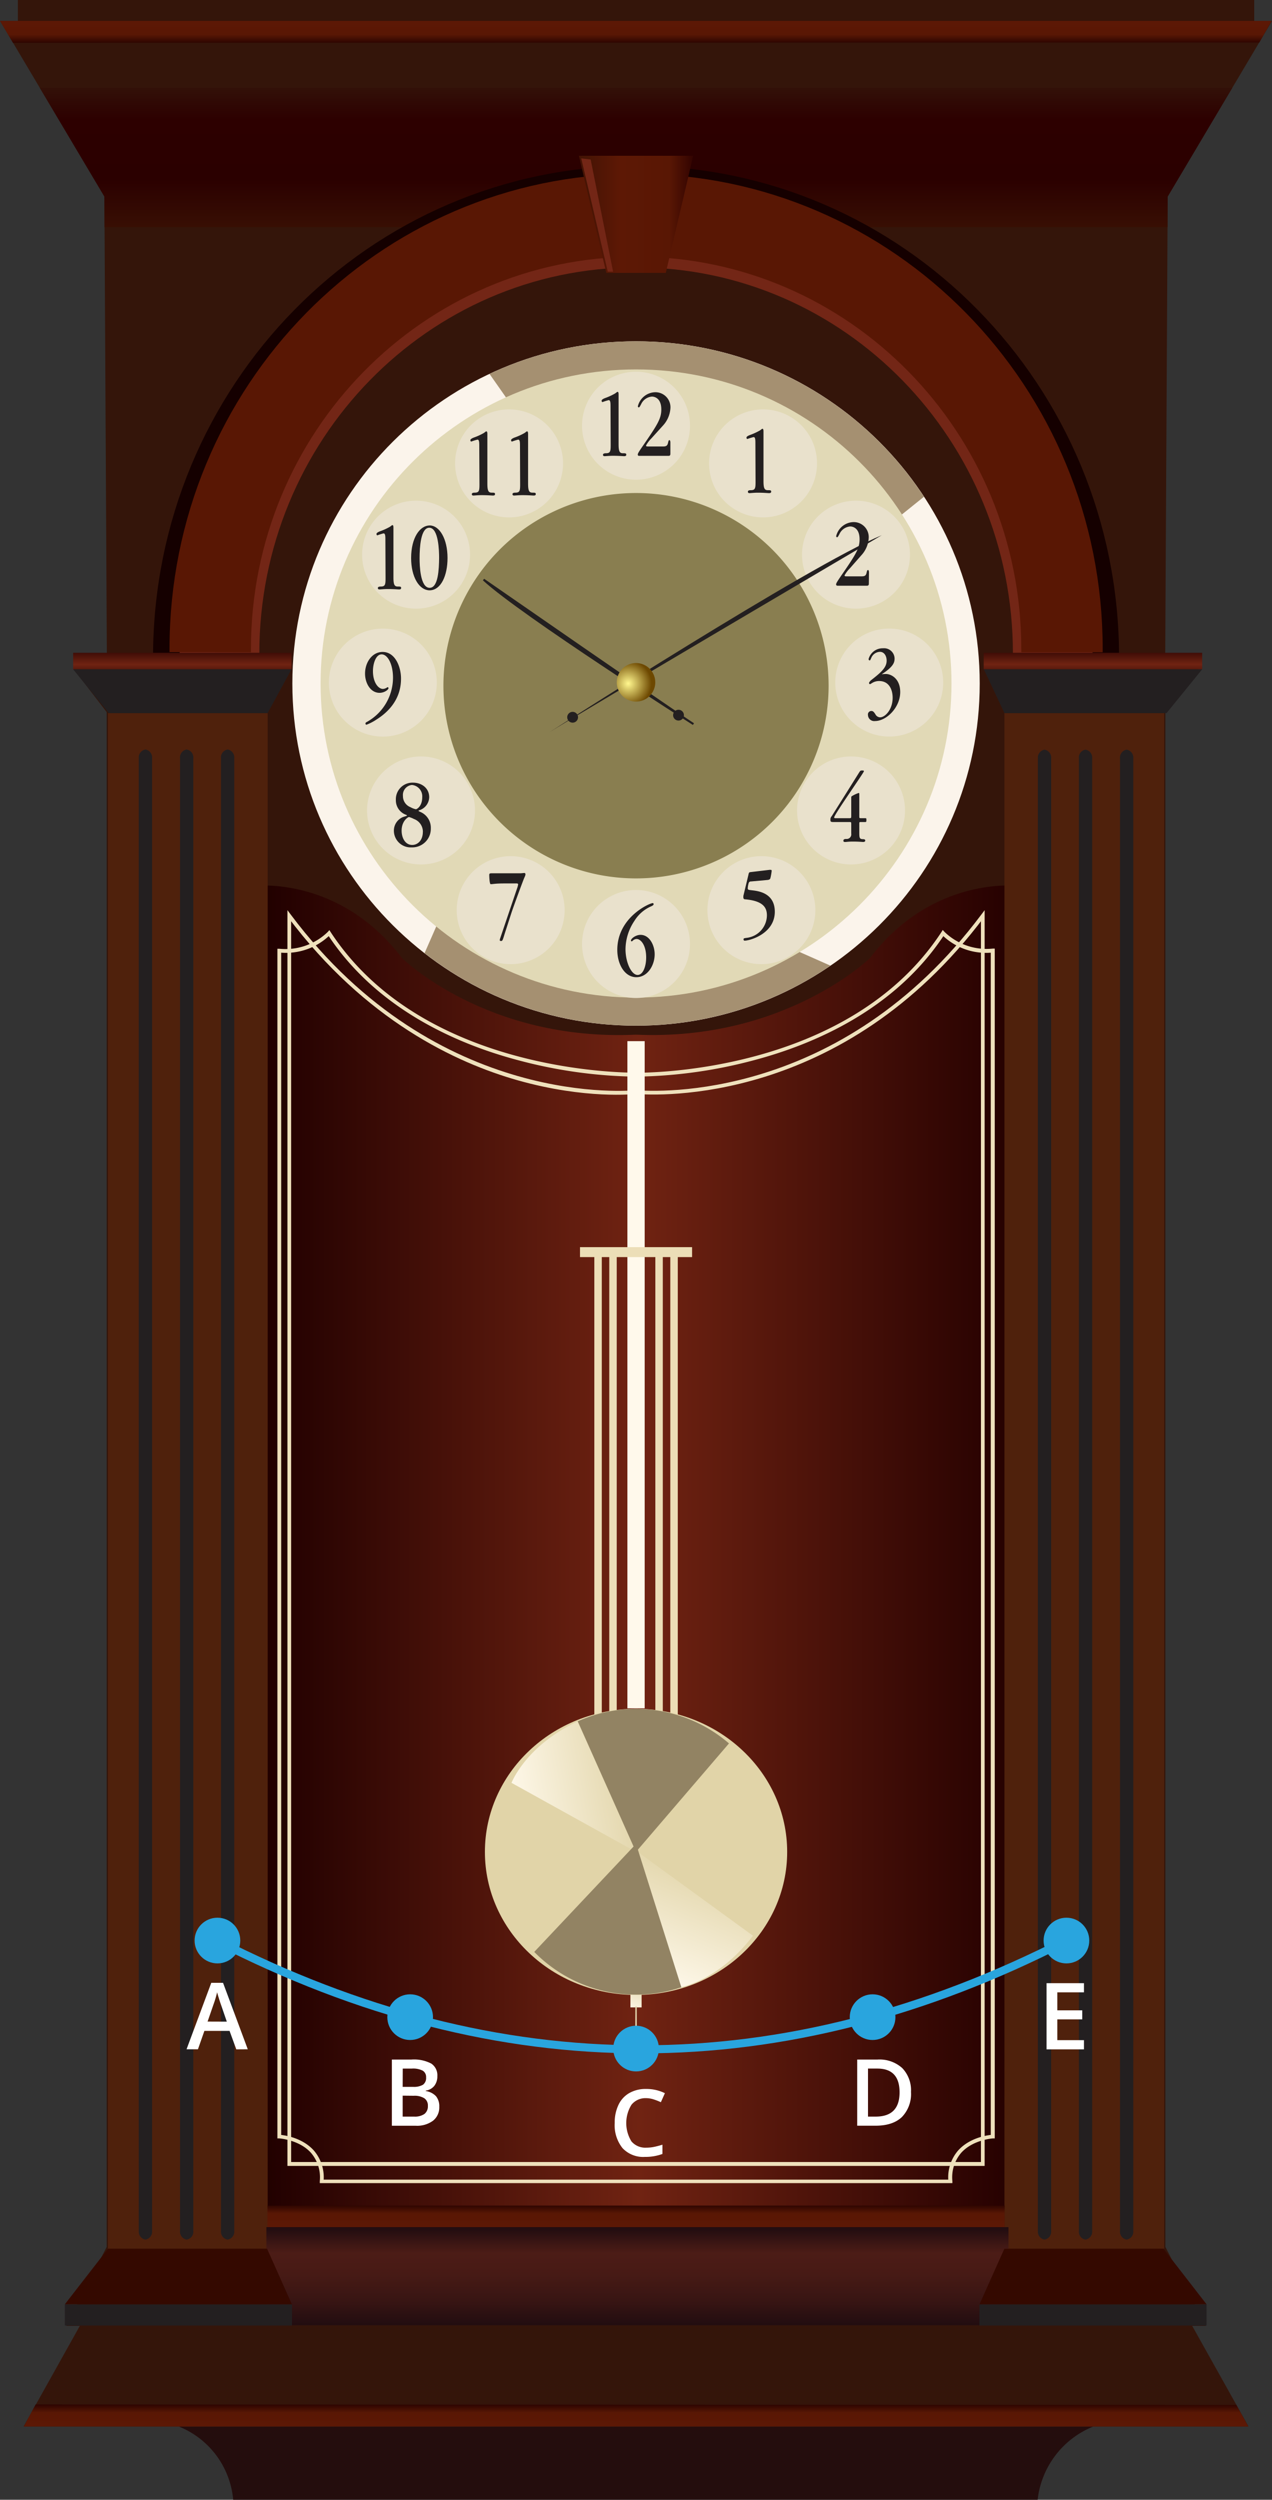 <svg xmlns="http://www.w3.org/2000/svg" xmlns:xlink="http://www.w3.org/1999/xlink" width="315.83" height="620.36" viewBox="0 0 315.83 620.36">
  <rect x="0" y="0" width="315.83" height="620.36" fill="#333333" stroke="none"/>
  <defs>
    <style>
      .cls-1 {
        fill: #34150a;
      }

      .cls-2 {
        fill: url(#linear-gradient);
      }

      .cls-3 {
        fill: #150000;
      }

      .cls-4 {
        fill: #732616;
      }

      .cls-5 {
        fill: #591704;
      }

      .cls-6 {
        fill: #240d0d;
      }

      .cls-7 {
        fill: #fbf4eb;
      }

      .cls-8 {
        fill: #a59071;
      }

      .cls-9 {
        fill: url(#linear-gradient-2);
      }

      .cls-10 {
        fill: #4f210c;
      }

      .cls-11 {
        fill: #e1d9b6;
      }

      .cls-12 {
        fill: #e9e1cc;
      }

      .cls-13 {
        fill: #897e50;
      }

      .cls-14 {
        fill: #efe1bc;
      }

      .cls-15, .cls-16 {
        fill: #231f20;
      }

      .cls-16 {
        stroke: #231f20;
        stroke-width: 0.5px;
      }

      .cls-17 {
        fill: url(#radial-gradient);
      }

      .cls-18 {
        fill: #fff9eb;
      }

      .cls-19 {
        fill: url(#linear-gradient-3);
      }

      .cls-20 {
        fill: url(#linear-gradient-4);
      }

      .cls-21 {
        fill: #ecdeb7;
      }

      .cls-22 {
        fill: url(#linear-gradient-5);
      }

      .cls-23 {
        fill: url(#linear-gradient-6);
      }

      .cls-24 {
        fill: url(#linear-gradient-7);
      }

      .cls-25 {
        fill: url(#linear-gradient-8);
      }

      .cls-26 {
        fill: url(#linear-gradient-9);
      }

      .cls-27 {
        fill: url(#linear-gradient-10);
      }

      .cls-28 {
        fill: #340900;
      }

      .cls-29 {
        fill: url(#linear-gradient-11);
      }

      .cls-30 {
        fill: #e1d4a8;
      }

      .cls-31 {
        fill: url(#linear-gradient-12);
      }

      .cls-32 {
        fill: url(#linear-gradient-13);
      }

      .cls-33 {
        fill: #928363;
      }

      .cls-34 {
        fill: #29a5de;
      }

      .cls-35 {
        fill: none;
        stroke: #29a5de;
        stroke-miterlimit: 10;
        stroke-width: 2px;
      }

      .cls-36 {
        fill: #fff;
      }
    </style>
    <linearGradient id="linear-gradient" x1="157.76" y1="106.96" x2="157.76" y2="74.96" gradientTransform="translate(-37.18 -73.22) scale(1.24)" gradientUnits="userSpaceOnUse">
      <stop offset="0.01" stop-color="#3b1204"/>
      <stop offset="0.38" stop-color="#2b0000"/>
      <stop offset="0.75" stop-color="#2d0000"/>
      <stop offset="1" stop-color="#34150a"/>
    </linearGradient>
    <linearGradient id="linear-gradient-2" x1="81.45" y1="369.68" x2="234.39" y2="369.68" gradientTransform="translate(-37.18 -73.22) scale(1.24)" gradientUnits="userSpaceOnUse">
      <stop offset="0.01" stop-color="#210000"/>
      <stop offset="0.5" stop-color="#702312"/>
      <stop offset="1" stop-color="#240000"/>
    </linearGradient>
    <radialGradient id="radial-gradient" cx="146.68" cy="221.48" r="5.4" gradientTransform="translate(-0.96 -67.36) scale(1.07)" gradientUnits="userSpaceOnUse">
      <stop offset="0.01" stop-color="#fff68d"/>
      <stop offset="1" stop-color="#6d4800"/>
    </radialGradient>
    <linearGradient id="linear-gradient-3" x1="156.24" y1="464.1" x2="159.09" y2="457.03" gradientTransform="translate(-37.06 -1.83) scale(1.24 1.08)" gradientUnits="userSpaceOnUse">
      <stop offset="0.01" stop-color="#fff9eb"/>
      <stop offset="1" stop-color="#e1d4a8"/>
    </linearGradient>
    <linearGradient id="linear-gradient-4" x1="156.18" y1="471.86" x2="161.17" y2="461.06" gradientTransform="translate(52.34 -73.22) scale(0.66 1.24)" xlink:href="#linear-gradient-3"/>
    <linearGradient id="linear-gradient-5" x1="66.68" y1="195.68" x2="66.68" y2="188.36" xlink:href="#linear-gradient-2"/>
    <linearGradient id="linear-gradient-6" x1="66.68" y1="195.68" x2="66.68" y2="188.36" gradientTransform="matrix(-1.24, 0, 0, 1.24, 353.83, -73.23)" xlink:href="#linear-gradient-2"/>
    <linearGradient id="linear-gradient-7" x1="157.76" y1="508.29" x2="157.76" y2="499.96" gradientTransform="translate(-37.18 -73.22) scale(1.24)" gradientUnits="userSpaceOnUse">
      <stop offset="0.01" stop-color="#3b1204"/>
      <stop offset="0.38" stop-color="#5d1805"/>
      <stop offset="0.75" stop-color="#591704"/>
      <stop offset="1" stop-color="#210000"/>
    </linearGradient>
    <linearGradient id="linear-gradient-8" x1="158.16" y1="508.29" x2="158.16" y2="499.96" gradientTransform="translate(-166.96 -23.76) scale(2.05 1.24)" xlink:href="#linear-gradient-7"/>
    <linearGradient id="linear-gradient-9" x1="158.06" y1="508.29" x2="158.06" y2="499.96" gradientTransform="matrix(2.13, 0, 0, -1.24, -179.33, 631.13)" xlink:href="#linear-gradient-7"/>
    <linearGradient id="linear-gradient-10" x1="-120.72" y1="577.63" x2="-120.72" y2="595.96" gradientTransform="translate(305.6 -431.62) scale(1.22 1.7)" gradientUnits="userSpaceOnUse">
      <stop offset="0" stop-color="#0f060e"/>
      <stop offset="0.28" stop-color="#4c1c16"/>
      <stop offset="0.45" stop-color="#471a15"/>
      <stop offset="0.66" stop-color="#381513"/>
      <stop offset="0.88" stop-color="#1f0c10"/>
      <stop offset="1" stop-color="#0f060e"/>
    </linearGradient>
    <linearGradient id="linear-gradient-11" x1="-104.55" y1="108.12" x2="-77.6" y2="108.12" gradientTransform="translate(270.75 -80.52) scale(1.24)" gradientUnits="userSpaceOnUse">
      <stop offset="0.01" stop-color="#3b1204"/>
      <stop offset="0.38" stop-color="#5d1805"/>
      <stop offset="0.75" stop-color="#591704"/>
      <stop offset="0.96" stop-color="#2c0000"/>
      <stop offset="1" stop-color="#210000"/>
    </linearGradient>
    <linearGradient id="linear-gradient-12" x1="131.66" y1="421.3" x2="157.44" y2="416.75" gradientTransform="translate(-37.18 -73.22) scale(1.24)" xlink:href="#linear-gradient-3"/>
    <linearGradient id="linear-gradient-13" x1="131.75" y1="421.85" x2="157.54" y2="417.31" gradientTransform="matrix(0.26, -1.21, -1.21, -0.26, 639.25, 761.92)" xlink:href="#linear-gradient-3"/>
  </defs>
  <title>pic 22Asset 2</title>
  <g id="Layer_2" data-name="Layer 2">
    <g id="Layer_1-2" data-name="Layer 1">
      <polygon class="cls-1" points="309.99 602.17 296.02 577.21 299.41 577.21 289.36 557.61 289.36 176.71 297.61 166 289.3 166 289.93 48.78 315.83 5.2 311.41 5.2 311.41 0 4.44 0 4.44 5.2 0.02 5.2 25.92 48.78 26.55 166 18.24 166 26.49 176.71 26.49 557.61 16.44 577.21 19.82 577.21 5.86 602.17 44.36 602.17 44.37 602.17 271.49 602.17 271.49 602.17 309.99 602.17"/>
      <polygon class="cls-2" points="9.86 21.76 25.92 48.78 25.96 56.39 289.89 56.39 289.93 48.78 305.99 21.76 9.86 21.76"/>
      <path class="cls-3" d="M58.94,164c0-.29,0-.57,0-.85,0-55.66,44.33-100.77,99-100.77s99,45.11,99,100.77c0,.28,0,.56,0,.85h20.92c0-.28,0-.57,0-.85,0-67.41-53.69-122-119.91-122S38,95.7,38,163.11c0,.28,0,.57,0,.85Z"/>
      <path class="cls-4" d="M64.39,163c0-.27,0-.54,0-.81,0-52.93,41.88-95.83,93.56-95.83s93.55,42.9,93.55,95.83c0,.27,0,.54,0,.81h19.78c0-.27,0-.54,0-.81,0-64.11-50.74-116.07-113.32-116.07S44.6,98.09,44.6,162.2c0,.27,0,.54,0,.81Z"/>
      <path class="cls-5" d="M62.31,161.87c0-.28,0-.55,0-.83,0-53.75,42.82-97.33,95.64-97.33s95.63,43.58,95.63,97.33c0,.28,0,.55,0,.83h20.21c0-.28,0-.55,0-.83,0-65.11-51.86-117.89-115.83-117.89S42.09,95.93,42.09,161c0,.28,0,.55,0,.83Z"/>
      <path class="cls-6" d="M57.9,620.36H257.64a22.25,22.25,0,0,1,13.85-18.19H44.37A21.64,21.64,0,0,1,57.9,620.36Z"/>
      <path class="cls-7" d="M243.26,169.62c0,46.9-38.21,84.92-85.33,84.92s-85.34-38-85.34-84.92S110.8,84.7,157.93,84.7,243.26,122.72,243.26,169.62Z"/>
      <path class="cls-8" d="M112.2,221.07l-6.78,15.46a85.58,85.58,0,0,0,100.77,3.11v0L174,225.4Z"/>
      <path class="cls-8" d="M157.93,84.7a85.4,85.4,0,0,0-36.38,8.1l28.37,40.47,27.21,9.27,32.15-3.09,20.13-16.17A85.34,85.34,0,0,0,157.93,84.7Z"/>
      <path class="cls-9" d="M216,237.77s-21.16,20.62-58.09,19v0c-37.14,1.7-58.09-19-58.09-19-15.46-20.41-36.49-17.93-36.49-17.93V548.17H252.5V219.84S231.47,217.36,216,237.77Z"/>
      <rect class="cls-10" x="26.8" y="176.97" width="39.66" height="381.1"/>
      <rect class="cls-10" x="249.4" y="176.97" width="39.66" height="381.1"/>
      <path class="cls-11" d="M236.25,169.62c0,43-35.07,77.95-78.32,77.95S79.6,212.67,79.6,169.62s35.07-77.94,78.33-77.94S236.25,126.58,236.25,169.62Z"/>
      <g>
        <path class="cls-12" d="M202.86,115a13.4,13.4,0,1,1-13.4-13.4A13.39,13.39,0,0,1,202.86,115Z"/>
        <path class="cls-12" d="M225.94,137.65a13.4,13.4,0,1,1-13.4-13.4A13.4,13.4,0,0,1,225.94,137.65Z"/>
        <path class="cls-12" d="M234.19,169.39a13.4,13.4,0,1,1-13.4-13.4A13.4,13.4,0,0,1,234.19,169.39Z"/>
        <path class="cls-12" d="M224.71,201.13a13.4,13.4,0,1,1-13.4-13.4A13.4,13.4,0,0,1,224.71,201.13Z"/>
        <path class="cls-12" d="M202.45,225.87a13.4,13.4,0,1,1-13.4-13.4A13.39,13.39,0,0,1,202.45,225.87Z"/>
      </g>
      <g>
        <path class="cls-12" d="M113,115a13.4,13.4,0,1,0,13.4-13.4A13.39,13.39,0,0,0,113,115Z"/>
        <path class="cls-12" d="M89.91,137.65a13.4,13.4,0,1,0,13.4-13.4A13.4,13.4,0,0,0,89.91,137.65Z"/>
        <path class="cls-12" d="M81.66,169.39A13.4,13.4,0,1,0,95.06,156,13.4,13.4,0,0,0,81.66,169.39Z"/>
        <path class="cls-12" d="M91.14,201.13a13.4,13.4,0,1,0,13.4-13.4A13.4,13.4,0,0,0,91.14,201.13Z"/>
        <path class="cls-12" d="M113.4,225.87a13.4,13.4,0,1,0,13.4-13.4A13.39,13.39,0,0,0,113.4,225.87Z"/>
      </g>
      <path class="cls-12" d="M171.32,234.27a13.4,13.4,0,1,1-13.4-13.4A13.4,13.4,0,0,1,171.32,234.27Z"/>
      <path class="cls-12" d="M171.32,105.65a13.4,13.4,0,1,1-13.4-13.4A13.4,13.4,0,0,1,171.32,105.65Z"/>
      <path class="cls-13" d="M205.74,170.16a47.82,47.82,0,1,1-47.82-47.81A47.82,47.82,0,0,1,205.74,170.16Z"/>
      <path class="cls-14" d="M157.87,270.54c-.49.06-49.17,5.11-85.67-43.56l-.83-1.11V537.51H244.48V225.87l-.83,1.11c-34.82,46.42-80.58,44-85.69,43.56h-.09Zm85.69-43.28V537l.46-.46H71.83l.46.46V227.26l-.83.28c19.23,25.64,41.71,36.22,57.18,40.58,16.78,4.73,28.83,3.4,29.34,3.35h-.09c5.15.43,51.39,2.89,86.5-43.93Z"/>
      <path class="cls-14" d="M233.74,231.33c-23.05,35.17-73.66,34.91-75.81,34.88s-52.77.29-75.82-34.88l-.33-.51-.4.46a15.09,15.09,0,0,1-12,4.17l-.5,0V530.68l.44,0s5,.32,7.92,3.61a9.33,9.33,0,0,1,2.16,7l0,.49H236.47l0-.49a9.37,9.37,0,0,1,2.16-7c2.93-3.29,7.87-3.61,7.92-3.61l.44,0V235.41l-.5,0a15,15,0,0,1-12-4.17l-.41-.46ZM246,235.91V530.24l.44-.46c-.22,0-5.37.34-8.56,3.92a10.19,10.19,0,0,0-2.39,7.7l.46-.49H79.87l.46.49a10.19,10.19,0,0,0-2.39-7.7c-3.19-3.58-8.34-3.91-8.56-3.92l.44.46V235.91l-.5.47a15.67,15.67,0,0,0,12.75-4.49l-.73,0c12.2,18.62,32.33,27.22,47.08,31.16a119.28,119.28,0,0,0,29.51,4.14,119.23,119.23,0,0,0,29.5-4.14c14.75-3.94,34.89-12.54,47.08-31.16l-.73,0a15.67,15.67,0,0,0,12.75,4.49Z"/>
      <path class="cls-15" d="M187.56,110.17c0-1,0-1.7-.45-1.7a13.74,13.74,0,0,0-1.53.47c-.19,0-.23-.22-.23-.35s.12-.35.82-.62a16.42,16.42,0,0,0,2.48-1.13c.46-.3.5-.43.67-.43s.25.23.25.65V119.4c0,1.77.25,2.25,1.07,2.25.59,0,.84,0,.84.35s-.31.38-.56.38-1.26-.11-2.78-.11c-.82,0-1.87.11-2,.11s-.44,0-.44-.36.49-.37.72-.37c1.11,0,1.18-.5,1.18-2.1Z"/>
      <path class="cls-15" d="M215.73,144.78c0,.25,0,.58-.48.58H208c-.17,0-.4-.05-.4-.33s.26-.72,1.77-2.9c3.15-4.6,4.06-6.08,4.06-8.28,0-2.92-1.79-3.2-2.34-3.2a3.23,3.23,0,0,0-2.67,1.9c-.35.65-.44.78-.59.78s-.21-.18-.21-.3a4.55,4.55,0,0,1,4.19-3.46,3.72,3.72,0,0,1,3.89,3.83,6.86,6.86,0,0,1-1.83,4.4L211,141.06a7.81,7.81,0,0,0-1.3,1.72c0,.23.13.25.53.25H214c.92,0,1.07-.37,1.22-1.12.08-.3.14-.45.31-.45s.23.37.23.55Z"/>
      <path class="cls-15" d="M219,167.33a8.26,8.26,0,0,1,.93-.07c1.49,0,3.59,1.3,3.59,4.48,0,3.82-3.4,7.2-6.26,7.2a1.55,1.55,0,0,1-1.75-1.5.86.86,0,0,1,.84-1c.44,0,.65.28,1,.81a1.37,1.37,0,0,0,1.16.77c1.26,0,3.13-1.93,3.13-4.85,0-2.08-.93-4.16-3.34-4.16a3.28,3.28,0,0,0-1.75.48c-.44.27-.48.3-.56.3s-.22-.18-.22-.3.3-.53.53-.7c2.56-2,3.85-3.15,3.85-4.85,0-1.13-.59-2.18-1.68-2.18a2.42,2.42,0,0,0-2.13,1.48c-.25.57-.27.65-.42.65s-.25-.15-.25-.35a3.62,3.62,0,0,1,3.59-2.66,2.61,2.61,0,0,1,2.86,2.5c0,.93-.17,2-3.17,3.93v-.05Z"/>
      <path class="cls-15" d="M213.82,204c-.44,0-.46,0-.46.47v2.3c0,1.18.11,1.45.82,1.48.53,0,.65.12.65.37s-.27.33-.52.33-1-.1-2.55-.1c-1.15,0-1.55.1-1.85.1s-.5,0-.5-.33.32-.42.69-.42a1.15,1.15,0,0,0,1.26-1.33v-2.2c0-.67,0-.67-.48-.67h-3.95c-.67,0-.74-.1-.74-.6a1.14,1.14,0,0,1,.32-.85l6.79-10.81c.29-.45.33-.53.71-.53s.49,0,.49.2c0,.33-7.38,10.76-7.38,11.44,0,.2.15.2.34.2h3.4c.44,0,.5,0,.5-.58v-4.23c0-.47,0-.52.09-.62a7.92,7.92,0,0,1,1.76-.83c.15,0,.15.13.15.48v5.18c0,.57,0,.6.42.6h1c.3,0,.34,0,.34.4s0,.55-.28.55Z"/>
      <path class="cls-15" d="M185.82,217.14c.13-.6.15-.67.59-.72l4.63-.55a.58.58,0,0,1,.23,0c.25,0,.33,0,.33.3a13.43,13.43,0,0,1-.33,1.81c-.13.32-.45.37-.72.4l-4.08.37a.55.55,0,0,0-.58.4,6.24,6.24,0,0,0-.23,1.25c0,.43.12.43,1.13.55,1.49.18,5.59.65,5.59,5.31,0,5.45-6.2,7.18-7.46,7.18a.27.27,0,0,1-.3-.3c0-.28.07-.3.8-.4a5.68,5.68,0,0,0,5-5.56c0-1.9-.86-3.6-5.41-4-.21,0-.44-.08-.44-.53,0-.15,0-.37.05-.5Z"/>
      <path class="cls-15" d="M158,242.51c-2.88,0-4.73-3.2-4.73-6.78,0-8.08,8-11.61,8.81-11.61.16,0,.21.18.21.28s-.05.27-.61.52a9.17,9.17,0,0,0-4.17,3.63,12.78,12.78,0,0,0-2.2,7c0,3.3,1.47,6.4,3,6.4,1.35,0,2.13-2.12,2.13-4.35,0-3-1.3-4.58-2.4-4.58a1.48,1.48,0,0,0-1,.5.46.46,0,0,1-.21.1.21.21,0,0,1-.17-.22c0-.45,1.16-1.4,2.38-1.4,2.25,0,3.51,2.62,3.51,4.8C162.57,239.46,160.85,242.51,158,242.51Z"/>
      <path class="cls-15" d="M125.31,231.72c-.49,1.62-.55,1.8-.89,1.8-.08,0-.33,0-.33-.2a1.87,1.87,0,0,1,.08-.4l4.21-12.43a5.18,5.18,0,0,0,.27-1c0-.22-.23-.25-.32-.25h-3c-2.59,0-2.78.18-3.49.18-.32,0-.36-2.13-.36-2.25,0-.45.17-.45.8-.45h7c.13,0,.82-.08.9-.08a.29.29,0,0,1,.28.33c0,.17,0,.27-.34,1-.55,1.37-2.56,6.85-3.11,8.5Z"/>
      <path class="cls-15" d="M104.84,197.83c0,2.31-1.38,3-1.57,3a4.49,4.49,0,0,1-1.32-.5,2.93,2.93,0,0,1-1.9-2.78,2.49,2.49,0,0,1,2.23-2.75A2.83,2.83,0,0,1,104.84,197.83Zm-4.72,4.91a3.65,3.65,0,0,0-2.32,3.45,4.16,4.16,0,0,0,4.38,4.1,4.61,4.61,0,0,0,4.79-4.7,4.25,4.25,0,0,0-2.69-4.13c-.09-.05-.36-.17-.36-.22a.17.17,0,0,1,.15-.15,3.49,3.49,0,0,0,2.5-3.23c0-2.38-2-3.63-4-3.63a4.12,4.12,0,0,0-4.28,4.28,3.82,3.82,0,0,0,2.62,3.73s.11,0,.11.12-.09.1-.11.13Zm4.87,3.7c0,2.25-1.41,3.25-2.63,3.25-1.74,0-2.64-1.75-2.64-3.55,0-2.4,1.57-3.38,1.83-3.38a5.54,5.54,0,0,1,1.21.48A3.36,3.36,0,0,1,105,206.44Z"/>
      <path class="cls-15" d="M93.47,178.57A12,12,0,0,1,91,179.85a.25.25,0,0,1-.25-.28c0-.18.08-.28.29-.38a12.59,12.59,0,0,0,6.54-11c0-3.38-1.33-5.8-2.82-5.8s-2.16,2.42-2.16,4.15c0,2.78,1.3,4.43,2.48,4.43a2,2,0,0,0,1-.35.37.37,0,0,1,.21-.08c.09,0,.17.13.17.25,0,.35-1,1.15-2.22,1.15-2.28,0-3.6-2.45-3.6-4.77,0-2.88,1.83-5.38,4.35-5.38,3.18,0,4.58,3.77,4.58,6.58C99.6,174,95.82,177.09,93.47,178.57Z"/>
      <g>
        <path class="cls-15" d="M95.69,134.08c0-1,0-1.71-.46-1.71a12.67,12.67,0,0,0-1.52.48c-.19,0-.23-.23-.23-.35s.11-.35.82-.63a15.49,15.49,0,0,0,2.48-1.12c.46-.3.49-.43.67-.43s.24.23.24.65v12.34c0,1.77.25,2.25,1.07,2.25.59,0,.84,0,.84.35s-.3.37-.55.37-1.26-.1-2.79-.1c-.82,0-1.87.1-2,.1s-.44,0-.44-.35.5-.37.73-.37c1.1,0,1.18-.5,1.18-2.1Z"/>
        <path class="cls-15" d="M106.68,145.88c-2.35,0-2.5-5.55-2.5-7.35,0-2.73.29-7.56,2.4-7.56,2.33,0,2.45,5.81,2.45,7.48C109,141.23,108.82,145.88,106.68,145.88Zm4.44-7.4c0-4.75-2-8.08-4.42-8.08s-4.62,3-4.62,8.1c0,4.68,2,8,4.6,8C109.54,146.46,111.12,142.76,111.12,138.48Z"/>
      </g>
      <g>
        <path class="cls-15" d="M119,110.8c0-1,0-1.7-.45-1.7a13.53,13.53,0,0,0-1.53.48c-.19,0-.23-.23-.23-.35s.11-.35.82-.63a15.49,15.49,0,0,0,2.48-1.12c.46-.3.5-.43.67-.43s.25.23.25.65V120c0,1.78.25,2.26,1.07,2.26.59,0,.83,0,.83.35s-.3.37-.55.37-1.26-.1-2.78-.1c-.82,0-1.87.1-2,.1s-.43,0-.43-.35.49-.37.72-.37c1.11,0,1.18-.5,1.18-2.11Z"/>
        <path class="cls-15" d="M129.11,110.8c0-1,0-1.7-.45-1.7a13.53,13.53,0,0,0-1.53.48c-.19,0-.23-.23-.23-.35s.12-.35.82-.63a15.49,15.49,0,0,0,2.48-1.12c.46-.3.5-.43.67-.43s.25.23.25.65V120c0,1.78.25,2.26,1.07,2.26.59,0,.84,0,.84.35s-.31.37-.56.37-1.26-.1-2.78-.1c-.82,0-1.87.1-2,.1s-.44,0-.44-.35.49-.37.72-.37c1.11,0,1.18-.5,1.18-2.11Z"/>
      </g>
      <g>
        <path class="cls-15" d="M151.59,101c0-1,0-1.7-.46-1.7a14,14,0,0,0-1.52.48c-.19,0-.23-.23-.23-.35s.11-.35.82-.63a15.49,15.49,0,0,0,2.48-1.13c.46-.3.49-.42.67-.42s.24.22.24.65v12.33c0,1.78.25,2.25,1.07,2.25.59,0,.84,0,.84.35s-.3.38-.55.38-1.26-.1-2.79-.1c-.82,0-1.87.1-2,.1s-.44,0-.44-.35.5-.38.73-.38c1.11,0,1.18-.5,1.18-2.1Z"/>
        <path class="cls-15" d="M166.45,112.56c0,.25,0,.57-.47.57h-7.22c-.17,0-.4,0-.4-.32s.27-.73,1.78-2.91c3.15-4.6,4.06-6.08,4.06-8.28,0-2.92-1.79-3.2-2.34-3.2a3.24,3.24,0,0,0-2.68,1.9c-.34.65-.43.78-.59.78s-.21-.18-.21-.3a4.56,4.56,0,0,1,4.2-3.46,3.73,3.73,0,0,1,3.89,3.83,7,7,0,0,1-1.83,4.41l-2.94,3.25a7.65,7.65,0,0,0-1.29,1.72c0,.23.13.25.53.25h3.76c.91,0,1.07-.37,1.22-1.12.08-.3.13-.45.3-.45s.23.37.23.55Z"/>
      </g>
      <path class="cls-15" d="M136.38,181.75s64.63-41.52,82.56-48.93C218.94,132.82,143.47,177.23,136.38,181.75Z"/>
      <path class="cls-16" d="M172.18,179.7s-42.71-27.18-52.11-35.86C120.07,143.84,167.51,176.71,172.18,179.7Z"/>
      <path class="cls-17" d="M162.7,169.33a4.78,4.78,0,1,1-4.77-4.78A4.78,4.78,0,0,1,162.7,169.33Z"/>
      <path class="cls-15" d="M143.52,178a1.34,1.34,0,1,1-1.34-1.34A1.34,1.34,0,0,1,143.52,178Z"/>
      <path class="cls-15" d="M169.81,177.48a1.34,1.34,0,1,1-1.34-1.34A1.34,1.34,0,0,1,169.81,177.48Z"/>
      <rect class="cls-18" x="155.78" y="258.38" width="4.29" height="165.57"/>
      <rect class="cls-19" x="156.53" y="494.92" width="2.78" height="3.25"/>
      <rect class="cls-20" x="157.75" y="497.94" width="0.35" height="10.45"/>
      <rect class="cls-21" x="144.01" y="309.5" width="27.83" height="2.47"/>
      <g>
        <rect class="cls-21" x="147.57" y="311.51" width="1.85" height="115.32"/>
        <rect class="cls-21" x="151.28" y="311.51" width="1.85" height="115.32"/>
      </g>
      <g>
        <rect class="cls-21" x="162.72" y="311.51" width="1.85" height="115.32"/>
        <rect class="cls-21" x="166.43" y="311.51" width="1.86" height="115.32"/>
      </g>
      <g>
        <path class="cls-15" d="M37.76,553.66a2,2,0,0,1-1.65,2.14h0a2,2,0,0,1-1.65-2.14V188.18A2,2,0,0,1,36.11,186h0a2,2,0,0,1,1.65,2.14Z"/>
        <path class="cls-15" d="M48,553.66a2,2,0,0,1-1.65,2.14h0a2,2,0,0,1-1.65-2.14V188.18A2,2,0,0,1,46.32,186h0A2,2,0,0,1,48,188.18Z"/>
        <path class="cls-15" d="M58.17,553.66a2,2,0,0,1-1.65,2.14h0a2,2,0,0,1-1.65-2.14V188.18A2,2,0,0,1,56.52,186h0a2,2,0,0,1,1.65,2.14Z"/>
      </g>
      <g>
        <path class="cls-15" d="M261,553.66a2,2,0,0,1-1.65,2.14h0a2,2,0,0,1-1.65-2.14V188.18a2,2,0,0,1,1.65-2.14h0a2,2,0,0,1,1.65,2.14Z"/>
        <path class="cls-15" d="M271.18,553.66a2,2,0,0,1-1.65,2.14h0a1.94,1.94,0,0,1-1.64-2.14V188.18a1.94,1.94,0,0,1,1.64-2.14h0a2,2,0,0,1,1.65,2.14Z"/>
        <path class="cls-15" d="M281.39,553.66a2,2,0,0,1-1.65,2.14h0a2,2,0,0,1-1.65-2.14V188.18a2,2,0,0,1,1.65-2.14h0a2,2,0,0,1,1.65,2.14Z"/>
      </g>
      <g>
        <rect class="cls-22" x="18.16" y="162" width="54.24" height="4.1"/>
        <polygon class="cls-15" points="18.16 166.1 27 176.97 66.45 176.97 72.37 166.1 18.16 166.1"/>
      </g>
      <rect class="cls-23" x="244.25" y="162" width="54.24" height="4.1"/>
      <polygon class="cls-15" points="298.49 166.1 289.65 176.97 249.4 176.97 244.28 166.1 298.49 166.1"/>
      <rect class="cls-24" x="66.41" y="547.35" width="183.03" height="5.36"/>
      <polygon class="cls-25" points="309.93 602.18 5.92 602.18 8.84 596.71 306.98 596.82 309.93 602.18"/>
      <polygon class="cls-26" points="315.75 5.19 0 5.19 3.22 10.63 312.68 10.55 315.75 5.19"/>
      <rect class="cls-27" x="66.14" y="552.71" width="184.26" height="24.33"/>
      <rect class="cls-15" x="16.1" y="571.85" width="56.4" height="5.28"/>
      <polygon class="cls-28" points="16.1 571.85 26.8 558.07 66.32 558.07 72.47 571.85 16.1 571.85"/>
      <rect class="cls-15" x="243.18" y="571.85" width="56.4" height="5.28"/>
      <polygon class="cls-28" points="299.58 571.85 288.89 558.07 249.37 558.07 243.21 571.85 299.58 571.85"/>
      <polygon class="cls-29" points="157.96 38.66 157.89 38.66 143.74 38.66 150.54 67.72 157.89 67.72 157.96 67.72 165.31 67.72 172.12 38.66 157.96 38.66"/>
      <polygon class="cls-4" points="144.32 39.3 146.66 39.59 152.23 67.42 150.91 67.42 144.32 39.3"/>
      <path class="cls-30" d="M195.45,459.58c0,19.6-16.8,35.5-37.53,35.5s-37.52-15.9-37.52-35.5,16.8-35.51,37.52-35.51S195.45,440,195.45,459.58Z"/>
      <path class="cls-31" d="M157.93,459.58,127,442.44s3.5-9.2,16.43-15.26Z"/>
      <path class="cls-32" d="M158.26,459.51l10.34,33.77s9.72-1.51,18.35-12.9Z"/>
      <path class="cls-33" d="M181,432.66a35.39,35.39,0,0,0-37.55-5.48l14.46,32.4Z"/>
      <path class="cls-33" d="M132.65,484.4a35.39,35.39,0,0,0,36.52,8.76l-11.24-35.57Z"/>
      <circle class="cls-34" cx="53.99" cy="481.58" r="5.67"/>
      <circle class="cls-34" cx="264.79" cy="481.58" r="5.67"/>
      <circle class="cls-34" cx="157.93" cy="508.39" r="5.67"/>
      <circle class="cls-34" cx="216.66" cy="500.59" r="5.67"/>
      <circle class="cls-34" cx="101.84" cy="500.59" r="5.67"/>
      <path class="cls-35" d="M264.79,481.58q-105.48,54-210.95,0"/>
      <path class="cls-36" d="M269.14,508.58h-9.29V492.16h9.29v2.27h-6.61v4.47h6.19v2.24h-6.19v5.16h6.61Z"/>
      <path class="cls-36" d="M58.67,508.58,57,504H50.75l-1.6,4.56H46.32l6.14-16.49h2.92l6.14,16.49Zm-2.35-6.87-1.54-4.47c-.11-.3-.26-.77-.46-1.42s-.34-1.11-.41-1.41a25.1,25.1,0,0,1-.89,3l-1.48,4.28Z"/>
      <path class="cls-36" d="M97.3,511.11h4.87a9.26,9.26,0,0,1,4.91,1,3.48,3.48,0,0,1,1.51,3.12,3.81,3.81,0,0,1-.74,2.39,3.3,3.3,0,0,1-2.14,1.2v.11a4.3,4.3,0,0,1,2.55,1.29,3.91,3.91,0,0,1,.81,2.6,4.2,4.2,0,0,1-1.54,3.46,6.64,6.64,0,0,1-4.3,1.26H97.3Zm2.68,6.78h2.59a4.49,4.49,0,0,0,2.46-.53,2.07,2.07,0,0,0,.77-1.82,1.82,1.82,0,0,0-.84-1.67,5.23,5.23,0,0,0-2.65-.52H100Zm0,2.18v5.2h2.86a4.19,4.19,0,0,0,2.54-.65,2.38,2.38,0,0,0,.86-2,2.15,2.15,0,0,0-.88-1.9,4.64,4.64,0,0,0-2.66-.62Z"/>
      <path class="cls-36" d="M226.19,519.16a8.18,8.18,0,0,1-2.26,6.22q-2.25,2.14-6.5,2.15h-4.59V511.11h5.07a8.39,8.39,0,0,1,6.1,2.11A7.91,7.91,0,0,1,226.19,519.16Zm-2.83.09q0-5.89-5.51-5.9h-2.33v11.92h1.91Q223.36,525.27,223.36,519.25Z"/>
      <path class="cls-36" d="M160.43,520.69a4.45,4.45,0,0,0-3.64,1.64,8.64,8.64,0,0,0,0,9.1,4.51,4.51,0,0,0,3.69,1.55,9.55,9.55,0,0,0,2-.21c.65-.14,1.33-.32,2-.53v2.3a12.27,12.27,0,0,1-4.38.73,7,7,0,0,1-5.54-2.19,9.09,9.09,0,0,1-1.93-6.24,10.06,10.06,0,0,1,.94-4.49,6.61,6.61,0,0,1,2.71-2.94,8.2,8.2,0,0,1,4.16-1,10.37,10.37,0,0,1,4.65,1.05l-1,2.24a15.33,15.33,0,0,0-1.76-.69A6.31,6.31,0,0,0,160.43,520.69Z"/>
    </g>
  </g>
</svg>
